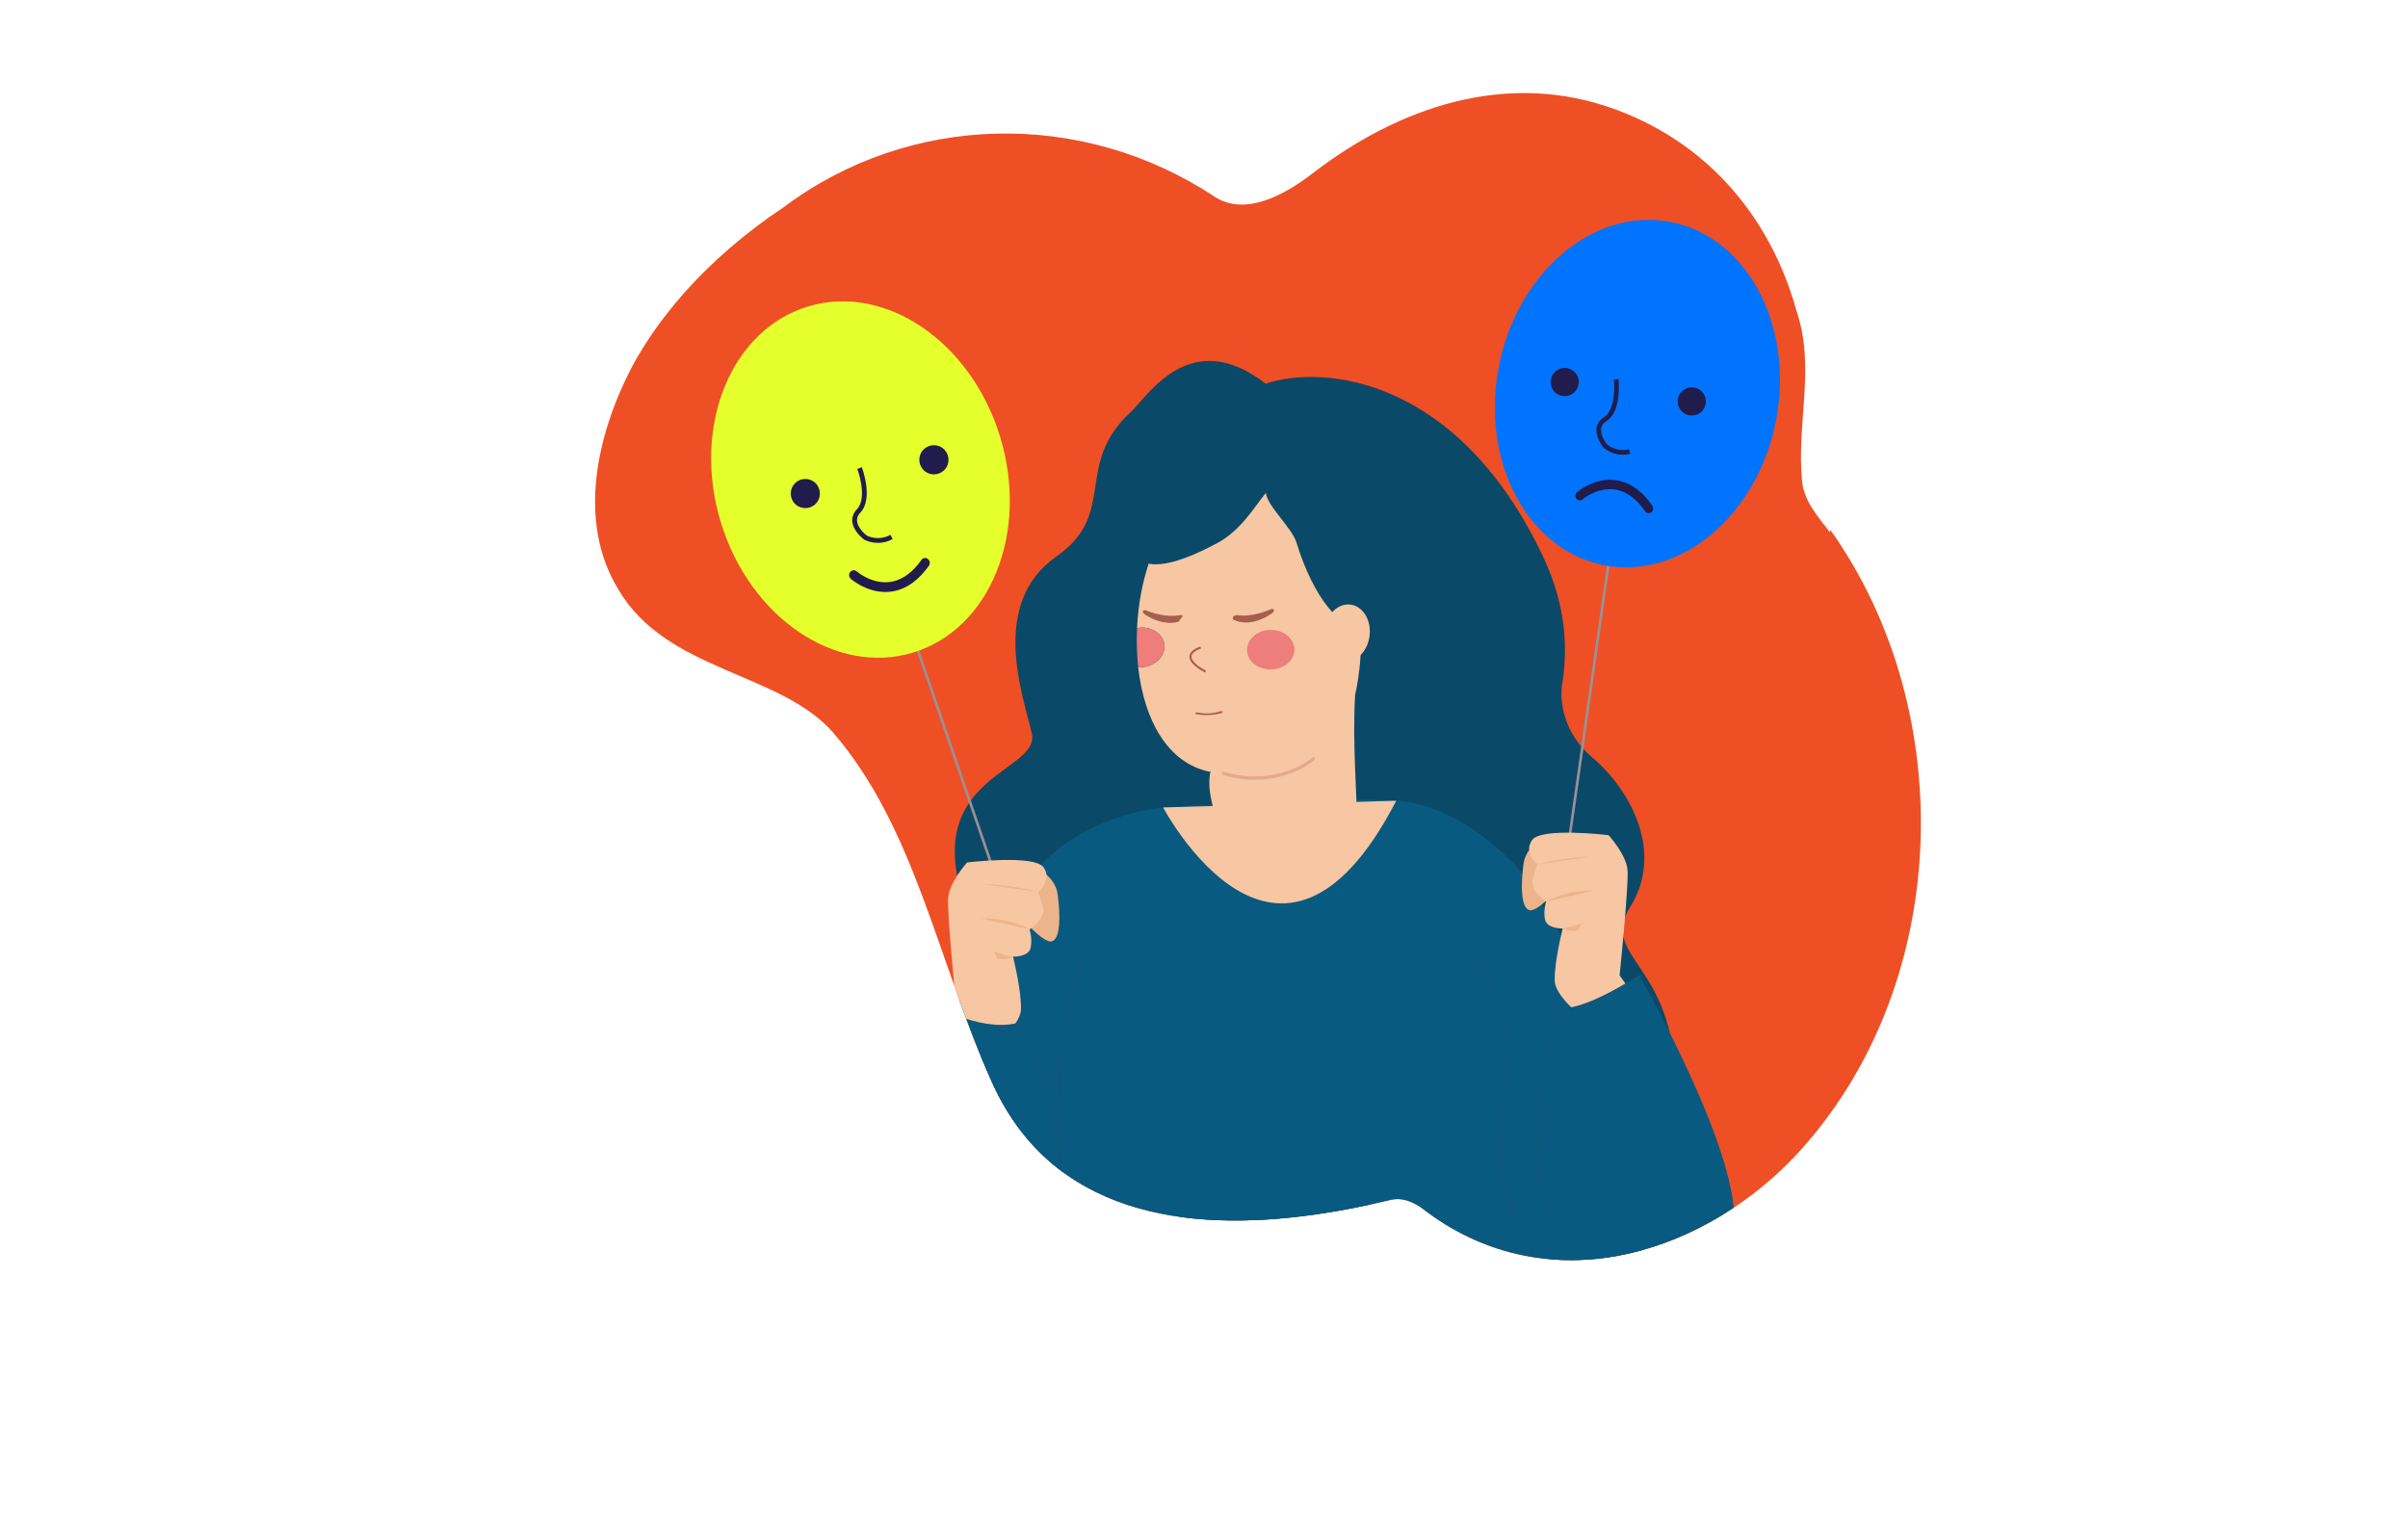 <?xml version="1.0" encoding="UTF-8"?>
<svg xmlns="http://www.w3.org/2000/svg" xmlns:xlink="http://www.w3.org/1999/xlink" version="1.1" viewBox="0 0 1400 880">
  <!-- Generator: Adobe Illustrator 29.8.2, SVG Export Plug-In . SVG Version: 2.1.1 Build 3)  -->
  <defs>
    <style>
      .st0, .st1, .st2 {
        fill: none;
      }

      .st1 {
        stroke: #f8cae0;
        stroke-width: .06px;
      }

      .st1, .st2 {
        stroke-linecap: round;
        stroke-linejoin: round;
      }

      .st3 {
        fill: #211c4b;
      }

      .st4 {
        fill: #e96656;
      }

      .st5 {
        fill: #ef4f24;
        isolation: isolate;
      }

      .st6 {
        fill: #e5ff2c;
      }

      .st7 {
        fill: #0074ff;
      }

      .st8 {
        fill: #095a80;
      }

      .st9 {
        fill: #ebb48a;
      }

      .st10 {
        fill: #0b4968;
      }

      .st11, .st12 {
        opacity: .7;
      }

      .st13 {
        opacity: .19;
      }

      .st14 {
        fill: #ed7e7b;
      }

      .st15, .st12 {
        fill: #84322a;
      }

      .st16 {
        fill: #989196;
      }

      .st2 {
        stroke: #4d2f56;
        stroke-width: .09px;
      }

      .st17 {
        fill: #f7c6a2;
      }

      .st18 {
        clip-path: url(#clippath);
      }
    </style>
    <clipPath id="clippath">
      <path class="st0" d="M1064,309.6c-6.76-8.85-14.88-17.74-16.24-29.32-3.47-33.96,7.87-66.72-3.21-99.26-7.23-26.27-19.56-50.24-36.88-70.32-17.32-20.08-39.64-36.26-67.52-46.74-63.94-23.92-127.44-1.43-177.31,37.06-15.83,12.22-38.86,24.94-56.62,13.39-77.52-51.33-177.69-48.54-250.38,5.92-21.77,14.51-41.9,31.57-58.98,51.03-11.38,12.98-21.4,27.01-29.54,42.07-20.42,39.37-31.92,89.94-7.77,129.4,28.06,47.81,93.67,47.71,124.76,83.08,47.77,55.35,60.64,132.57,92.23,202.95,34.58,77.53,112.95,87.91,187.49,77.42,14.91-2.09,29.66-5.03,43.88-8.43,7.37-1.9,13.42,1.01,18.66,4.54,69.97,54.64,159.42,29.79,216.21-29.2,92.45-97.89,96.81-259.17,21.34-365.13,0,0-.18,1.4-.15,1.56h0l.03-.02Z"/>
    </clipPath>
  </defs>
  <g id="Calque_1">
    <g id="Calque_11" data-name="Calque_1">
      <g id="uuid-9b8b8e4f-12c1-41b3-91b7-829a62fc47b2" data-name="Calque_11">
        <g id="uuid-cc462c4f-3bae-48ae-bcbb-ba610ecf2729">
          <path class="st5" d="M1064,309.6c-6.76-8.85-14.88-17.74-16.24-29.32-3.47-33.96,7.87-66.72-3.21-99.26-7.23-26.27-19.56-50.24-36.88-70.32-17.32-20.08-39.64-36.26-67.52-46.74-63.94-23.92-127.44-1.43-177.31,37.06-15.83,12.22-38.86,24.94-56.62,13.39-77.52-51.33-177.69-48.54-250.38,5.92-21.77,14.51-41.9,31.57-58.98,51.03-11.38,12.98-21.4,27.01-29.54,42.07-20.42,39.37-31.92,89.94-7.77,129.4,28.06,47.81,93.67,47.71,124.76,83.08,47.77,55.35,60.64,132.57,92.23,202.95,34.58,77.53,112.95,87.91,187.49,77.42,14.91-2.09,29.66-5.03,43.88-8.43,7.37-1.9,13.42,1.01,18.66,4.54,69.97,54.64,159.42,29.79,216.21-29.2,92.45-97.89,96.81-259.17,21.34-365.13,0,0-.18,1.4-.15,1.56h0l.03-.02Z"/>
        </g>
      </g>
    </g>
  </g>
  <g id="Calque_1_-_copie">
    <g class="st18">
      <g>
        <g>
          <path class="st10" d="M672.98,952.74s-30.88-28.89-56.44,33.58c-30.82,28.14-59.35,48.32-55.09,72.27,4.25,23.94,22.47,20.56,22.47,20.56l105.09-74.34c-30.75-21.05-16.03-52.07-16.03-52.07Z"/>
          <path class="st17" d="M693.49,938.23l-20.51,14.51s-14.72,31.02,16.03,52.07l34.38-24.32-29.9-42.26Z"/>
        </g>
        <path class="st10" d="M599.88,426.42c-4.88-21.56-25.13-75.31,14.41-102.92,35.6-24.85,9.83-53.36,43.04-83.83,9.79-8.98,34.48-50.73,78.52-16.58,33.72-11.36,112.52-3.7,161.69,101.43,12.54,26.81,14.5,52.17,10.37,75.18-.57,8.44.65,26.11,17.95,40.85,23.6,20.13,40.98,55.99,22.21,86.31-18.78,30.32,25.45,32.28,25.88,102.75.14,23.32-22.06,65.16-52.53,77.86-54.69,22.79-63.47,9.51-63.47,9.51-12.34-9.54-8.55-6.52-19.5-16.92-12.06-11.45-27.54-20.93-36.41-12.86-17.76,16.17,8.42,58.01-18.36,72.09-26.63,14-121.37-52.25-135.88-114.75-2.58-11.1-2.74-20.31-1.29-28.06-36.48-20.74-79.77-62.93-89.2-103.53-14.51-62.49,47.45-64.97,42.57-86.54"/>
        <path class="st10" d="M869.03,777.53s57.62-19.21,104.57-8.54c46.95,10.67,59.04,59.76,44.1,91.06-14.94,31.3-29.17,59.75-83.94,80.38-54.78,20.63-281.7,29.17-281.7,29.17,0,0-214.83-34.15-216.26-122.36-1.42-88.21,90.34-81.81,90.34-81.81,0,0,228.35,64.02,342.88,12.09Z"/>
        <path class="st0" d="M864.37,462.03c0,1.88-.08,3.8-.21,5.73-4.47,1.46-8.82,1.59-13.33.34.59-2.01,1.13-4.05,1.67-6.06,3.18-12.12,5.27-24.49,6.27-36.99,4.05,12.12,5.85,24.37,5.6,36.99Z"/>
        <path class="st8" d="M957.28,660.28c-6.3-29.95-17.99-59.13-32.25-85.69-9.11-16.97-19-33.53-29.39-49.75-1.52-2.37-11.5-20.2-17.36-24.38,0,0-.02,0-.03,0-9.87-10-35.69-32.92-66.48-34.87-39.48-2.49-135.52,3.91-135.52,3.91,0,0-41.97,3.56-69.71,32.01-.06.04-.11.1-.16.16-3.31,3.18-56.09,55.09-57.64,130.03-1.45,69.9,31.52,121.95,37.89,131.33-5.47,12.79-6.58,24.82,8.13,27.65,25.78,11.89,107.86,46,168.28,28.82,72.56-20.63,75.41-28.46,99.59-35.57,22.3-6.56,38.56-12.51,33.7-40.17,14.19,3.5,31.82-.88,47.39-8.2,27.57-12.97,18.45-51.99,13.55-75.28Z"/>
        <rect class="st16" x="787.59" y="371.64" width="282.39" height="1.54" transform="translate(429.1 1239.39) rotate(-81.89)"/>
        <g>
          <path class="st9" d="M901.03,485.53s-13.6,4.94-15.21,16.46c-1.6,11.53-1.87,26.58,3.73,27.28,5.6.71,20.01-16.7,20.01-16.7l-8.27-25.87"/>
          <path class="st17" d="M926.34,596.32s-22.05-15.05-22.41-26.03c-.36-10.98,4.62-30.42,4.62-30.42,0,0-9.25.31-10.31-5.33-1.07-5.64.71-10.35.71-10.35,0,0-9.6-5.65-7.83-12.86,1.78-7.21,2.85-8.78,2.85-8.78,0,0-8.54-6.59-3.2-14.11,5.34-7.53,44.46-2.82,44.46-2.82,0,0,10.32,11.29,11.03,20.38.71,9.09-4.62,61.15-4.62,61.15l10.31,14.43s-13.52,17.56-25.61,14.74Z"/>
          <g>
            <path class="st9" d="M893.97,502.56s16.36-4.23,30.95-4.39"/>
            <path class="st9" d="M898.95,524.19s9.96-6.43,28.1-6.43"/>
            <path class="st9" d="M919.76,536.74c-3.73,1.88-11.2,3.14-11.2,3.14,0,0,3.91,2.04,8.89,1.1"/>
          </g>
        </g>
        <path class="st8" d="M906.74,586.18s12.09,2.85,46.24-19.21c0,0,65.9,115.13,53.8,152.12-12.09,36.99-60.92,29.99-94.35,25.01-33.43-4.98-5.69-157.92-5.69-157.92Z"/>
        <path class="st2" d="M952.98,566.97s-29.17,19.92-47.31,21.52c0,0-24.54,64.56-4.8,117.91"/>
        <rect class="st16" x="538.35" y="252.86" width="1.55" height="282.39" transform="translate(-98.74 196.41) rotate(-18.95)"/>
        <g>
          <path class="st9" d="M599.69,503.25s13.6,4.99,15.21,16.62c1.6,11.64,1.87,26.84-3.73,27.55-5.6.71-20.01-16.86-20.01-16.86l8.27-26.12"/>
          <path class="st17" d="M571.16,613.27s22.05-15.2,22.41-26.28c.36-11.08-4.62-30.72-4.62-30.72,0,0,9.25.32,10.31-5.38,1.07-5.7-.71-10.45-.71-10.45,0,0,9.6-5.7,7.83-12.98-1.78-7.28-2.85-8.87-2.85-8.87,0,0,8.54-6.65,3.2-14.25-5.34-7.6-44.46-2.85-44.46-2.85,0,0-10.32,11.4-11.03,20.58-.71,9.18,4.62,61.75,4.62,61.75l-10.31,14.57s13.52,17.73,25.61,14.88Z"/>
          <g>
            <path class="st9" d="M603.52,518.59s-16.36-4.27-30.95-4.43"/>
            <path class="st9" d="M598.54,540.44s-9.96-6.49-28.1-6.49"/>
            <path class="st9" d="M577.74,553.11c3.73,1.9,11.2,3.17,11.2,3.17,0,0-3.91,2.06-8.89,1.11"/>
          </g>
        </g>
        <path class="st8" d="M541.27,583.15s27.21,17.07,50.15,11.74c0,0,33.61,77.9,30.41,126.98-3.2,49.08-28.28,73.09-62.42,64.02-34.15-9.07-52.69-40.55-52.15-79.5.53-38.95,34.01-123.25,34.01-123.25Z"/>
        <g>
          <path class="st2" d="M852.67,550.61c9.12,10.62,21.71,33.44,23.27,47.35,1.56,13.91.22,27.98-1.52,41.87-1.34,10.75-2.92,21.55-2.31,32.36,1.4,25.18,14.35,48.07,26.98,69.9"/>
          <g>
            <path class="st2" d="M632.87,551.59c-10.8,22.54-15.34,47.67-16.38,72.64-1.04,24.97-1.26,48.75,1.07,73.63"/>
            <path class="st2" d="M541.27,583.15s23.3,16.54,53.89,17.25c0,0,23.47,41.97,22.05,103.15,0,0,.36,34.32-13.52,60.47"/>
          </g>
        </g>
        <g>
          <g>
            <g>
              <path class="st17" d="M788.77,475.73c-14.51-1.57-32.95,2.16-48.03,4.71-11.21,1.5-22.08-4.62-32.62-1.49-2.85-9.3-6.57-20.09-4.34-30.53l-.59.32c-24.59-5.15-38.08-30.45-41.45-60.77.59.03,1.2.04,1.81,0,7.59-.4,13.61-5.88,13.46-12.24-.16-6.36-6.43-11.2-14.02-10.8-.65.03-1.3.11-1.92.22.19-4.04.55-8.08,1.07-12.08.72-.19,1.47-.34,2.22-.44-.76.1-1.5.25-2.22.44,5.59-43.23,29.97-81.71,70.11-68.62,79.67,25.98,55.61,119.47,55.61,119.47-1.66,29.06,1.23,58.96.92,71.79Z"/>
              <path class="st15" d="M665.56,385.51c-1.44-.14-2.82-.43-4.14-.85,1.31.42,2.7.71,4.14.85Z"/>
              <path class="st14" d="M677.02,375.75c-.16-6.36-6.43-11.2-14.02-10.8-.65.03-1.3.11-1.92.22-.31,6.54-.2,13.1.35,19.5,1.32.42,2.7.71,4.14.85-1.44-.14-2.82-.43-4.14-.85.1,1.11.21,2.21.33,3.31.59.03,1.2.04,1.81,0,7.59-.4,13.61-5.88,13.46-12.24Z"/>
            </g>
            <g>
              <g class="st11">
                <path class="st15" d="M700.89,389.82c-2.31-1.13-8.28-4.8-8.13-8.09.08-1.73,1.85-3.28,5.27-4.58l.29-.11-.43-1.12-.29.11c-.53.2-1.03.42-1.49.63-2.93,1.38-4.46,3.07-4.54,5.02-.09,2.04,1.39,4.22,4.39,6.48,2.15,1.62,4.38,2.72,4.4,2.73l.28.14.53-1.08-.28-.14Z"/>
              </g>
              <g class="st11">
                <path class="st15" d="M729.48,361.32c-3.73.93-8.07,1.08-12.3-.94-.67-.32-.7-1.15-.04-1.9.35-.4.8-.64,1.26-.75.4-.1.8-.11,1.18-.04,3.89.65,8.24,0,11.76-.87,3.84-.96,6.7-2.19,6.92-2.34.27-.18.56-.3.83-.37.09-.02.17-.04.25-.05.51-.07.96.06,1.19.39.39.56,0,1.48-.86,2.06-.31.2-4.54,3.41-10.19,4.82"/>
              </g>
              <g class="st11">
                <path class="st15" d="M676.39,361.8c-5.93-1.13-10.52-4.36-10.84-4.56-.88-.55-1.3-1.45-.93-2.02.22-.34.67-.48,1.18-.43.07,0,.14.02.21.03.29.06.6.17.89.35.24.15,3.6,1.46,7.92,2.28,3.37.64,7.32.99,10.86.27.36-.07.75-.08,1.13-.01.32.06.64.18.93.38-.79,1.09-1.65,2.24-2.55,3.44-3.02.87-6.05.8-8.79.27"/>
              </g>
              <g class="st13">
                <path class="st15" d="M763.95,440.21c.16.07.3.19.41.37.27.44.2,1.04-.14,1.33-6.05,5.15-12.12,7.25-18.26,9.13-9.22,2.81-17.93,2.68-24.35,1.85-6.42-.83-10.53-2.36-10.57-2.37h-.03c-.4-.19-.65-.71-.56-1.2.1-.51.52-.79.94-.63h.02c.39.15,7.65,2.74,17.7,2.8,5.02.03,10.74-.56,16.65-2.4,5.91-1.84,11.71-3.84,17.51-8.78.2-.17.46-.2.69-.1"/>
              </g>
            </g>
            <path class="st14" d="M739.61,366.29c7.59.33,13.37,5.75,12.92,12.09-.46,6.35-6.98,11.22-14.57,10.89-7.59-.33-13.37-5.75-12.92-12.09.46-6.35,6.98-11.22,14.57-10.89"/>
          </g>
          <path class="st10" d="M699.25,269.8c20.3-10.9,39.79-14.39,50.21-10.04,1.62-5.7,4.22-9.73,7.77-11.42,11.5-5.46,28.61,15.78,38.22,47.43,9.6,31.65,8.06,61.73-3.44,67.19-11.5,5.46-28.61-15.78-38.22-47.43-2.61-8.59-16.85-21.02-17.84-28.92-7.39,9.17-14.58,21.84-28.39,29.26-27.13,14.57-44.67,16.61-49.21,3.69-4.54-12.92,13.78-35.2,40.9-49.77Z"/>
          <path class="st17" d="M769.96,366.52c-1.07,9.12,3.96,17.21,11.23,18.06,7.27.85,14.03-5.86,15.09-14.98,1.07-9.12-3.96-17.21-11.23-18.06-7.27-.85-14.03,5.86-15.09,14.98Z"/>
        </g>
        <path class="st12" d="M710.67,414.03c-.08-.02-.18-.03-.27-.04.07-.02.13-.04.2-.06.34-.11.32-.27-.04-.35-.2-.04-.46-.06-.71-.04-.21.01-.41.05-.57.1-1.93.64-3.97,1.02-6.06,1.16-.22.01-.45.03-.67.03-3.55.13-6.15-.51-6.18-.51-.2-.05-.48-.07-.74-.05h-.04c-.18.02-.35.05-.49.09-.36.11-.37.27-.02.35.02,0,.12.03.28.07-.05.01-.1.02-.15.03-.36.11-.37.27-.02.35.13.03,3.15.78,7.48.62.29-.01.58-.03.87-.04,2.54-.16,4.95-.61,7.19-1.35.34-.11.32-.27-.04-.35Z"/>
        <path class="st17" d="M676.25,469.51s67.37,128.07,135.52-3.91"/>
        <g>
          <ellipse class="st7" cx="951.95" cy="228.85" rx="101.67" ry="82.09" transform="translate(546.94 1120.23) rotate(-79.08)"/>
          <circle class="st3" cx="909.7" cy="222.13" r="8.2" transform="translate(-21.34 121.79) rotate(-7.57)"/>
          <circle class="st3" cx="983.59" cy="233.42" r="8.2" transform="translate(398.84 1058.04) rotate(-68.01)"/>
          <path class="st3" d="M917.9,290.89c.74.17,1.56,0,2.21-.55.08-.07,8.45-7.06,18.51-5.74.64.08,1.27.2,1.89.34,5.88,1.37,11.23,5.52,15.94,12.35.38.55.92.9,1.5,1.04.7.16,1.48.02,2.11-.47,1.16-.9,1.42-2.61.59-3.82-5.46-7.92-11.82-12.75-18.93-14.42-.81-.19-1.62-.34-2.45-.44-12.28-1.58-21.99,6.6-22.39,6.95-1.12.96-1.3,2.67-.41,3.83.35.46.81.76,1.31.9l.12.03"/>
          <path class="st3" d="M939.68,263.99c-4.49-1.03-7.24-3.59-7.41-3.75l-.06-.06-.05-.07c-.2-.24-4.8-5.94-3.9-11.46.41-2.49,1.84-4.53,4.26-6.05,7.59-4.76,5.81-21.7,5.79-21.87l2.68-.3c.09.76,1.99,18.8-7.04,24.46-1.76,1.1-2.75,2.48-3.03,4.19-.58,3.53,2.11,7.8,3.27,9.24.61.55,5.64,4.78,12.97,2.89l.67,2.62c-3.1.8-5.85.67-8.15.15Z"/>
        </g>
        <g>
          <ellipse class="st6" cx="500.27" cy="278.85" rx="84.91" ry="105.16" transform="translate(-59.48 157.56) rotate(-16.91)"/>
          <circle class="st3" cx="543" cy="267.38" r="8.48" transform="translate(65.85 639.77) rotate(-64.19)"/>
          <circle class="st3" cx="468.21" cy="286.96" r="8.48" transform="translate(-68.81 401.78) rotate(-43.57)"/>
          <path class="st3" d="M495.78,331.66c.77-.17,1.61.02,2.28.6.09.07,8.65,7.41,19.07,6.18.66-.08,1.31-.19,1.96-.33,6.1-1.34,11.69-5.56,16.65-12.56.4-.56.96-.92,1.57-1.05.73-.16,1.53,0,2.18.52,1.19.94,1.44,2.72.56,3.95-5.76,8.12-12.39,13.03-19.77,14.66-.84.18-1.68.33-2.54.43-12.72,1.47-22.65-7.11-23.07-7.48-1.14-1-1.31-2.78-.37-3.97.37-.47.85-.77,1.37-.92l.12-.03"/>
          <path class="st3" d="M510.89,315.66c-4.77.12-8.18-1.75-8.39-1.86l-.08-.04-.07-.05c-.26-.19-6.33-4.73-6.84-10.49-.23-2.6.69-5.01,2.73-7.15,6.39-6.71.28-23.24.21-23.4l2.61-.99c.28.74,6.8,18.33-.81,26.31-1.48,1.56-2.13,3.18-1.97,4.98.32,3.69,4.1,7.27,5.64,8.43.75.39,6.87,3.35,13.74-.41l1.34,2.45c-2.9,1.59-5.7,2.17-8.13,2.23Z"/>
        </g>
        <g>
          <path class="st10" d="M802.37,951s29.63-30.16,57.8,31.18c31.98,26.82,61.33,45.78,58.09,69.88-3.24,24.1-21.59,21.49-21.59,21.49l-108.12-69.85c29.83-22.33,13.82-52.7,13.82-52.7Z"/>
          <path class="st17" d="M781.27,937.37l21.1,13.63s16.01,30.37-13.82,52.7l-35.37-22.85,28.09-43.48Z"/>
        </g>
        <path class="st4" d="M548.2,801.72s69.71,7.11,153.66,69.71c83.94,62.6,98.88,69,98.88,69l-35.57,49.08s-214.12-20.63-266.05-67.58c-51.93-46.95,49.08-120.22,49.08-120.22Z"/>
        <g>
          <path class="st1" d="M566.22,815.28s82.77,22.76,142.18,69c59.41,46.24,85.44,62.6,85.44,62.6l.04.09"/>
          <path class="st1" d="M727.7,897.67c37.77-18.73,75.54-37.46,113.71-55.25,32.65-15.21,66.38-29.93,101.96-32.14"/>
          <path class="st1" d="M882.58,824.65c7.83-8.28,17.5-14.58,27.99-18.22"/>
          <path class="st1" d="M595.07,811.45c10.96,6.27,20.8,14.75,28.84,24.87"/>
        </g>
      </g>
    </g>
  </g>
</svg>